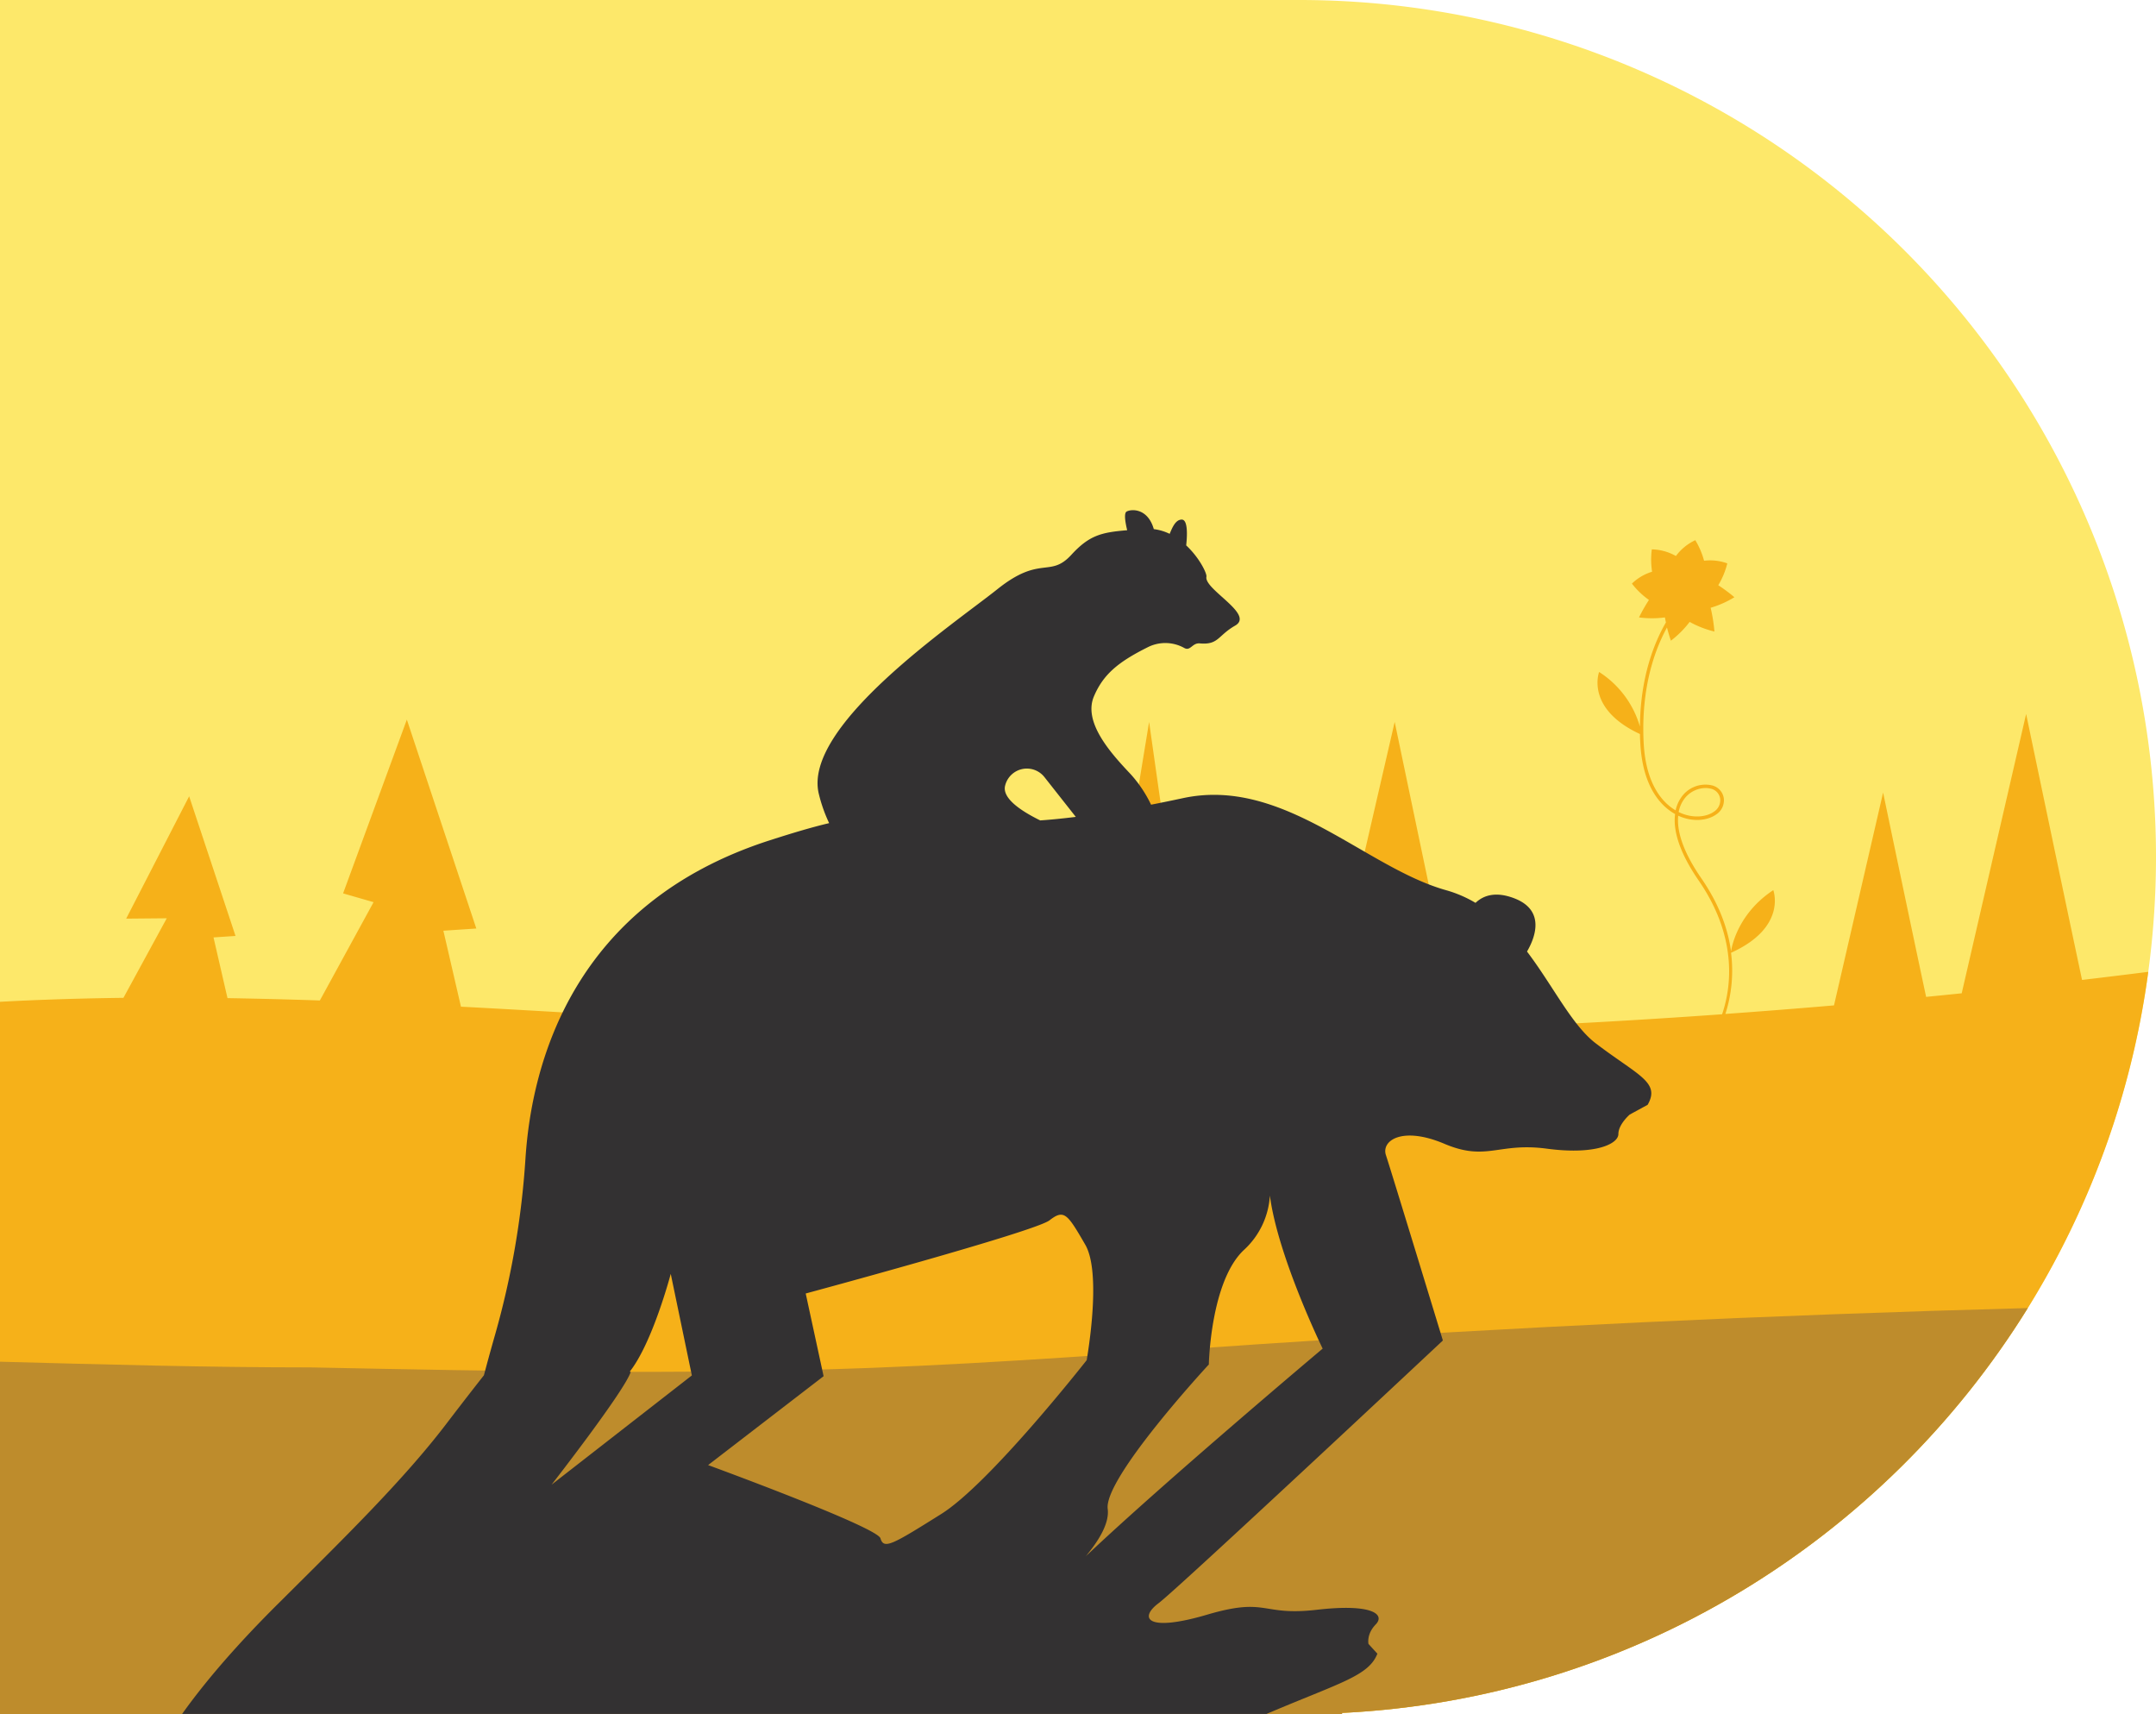 <?xml version="1.0" encoding="utf-8"?>
<svg xmlns="http://www.w3.org/2000/svg" viewBox="0 0 816.93 649.29"><defs><style>.cls-1{fill:#fde86a;}.cls-2{fill:#f6b119;}.cls-3{fill:#be8c2c;}.cls-4{fill:#333132;}</style></defs><g id="Layer_2" data-name="Layer 2"><g id="Layer_1-2" data-name="Layer 1"><path class="cls-1" d="M324.64,0H816.93a0,0,0,0,1,0,0V649.29a0,0,0,0,1,0,0H324.64A324.64,324.64,0,0,1,0,324.64v0A324.64,324.64,0,0,1,324.64,0Z" transform="translate(816.93 649.29) rotate(180)"/><path class="cls-2" d="M814,368.15q-12.54,1.59-25.09,3.07c-7.75-36.41-21.19-100.76-21.19-100.76L743.31,376.28q-6.73.69-13.48,1.36c-5.13-23.93-16.3-77.4-16.3-77.4l-18.61,80.62q-20.55,1.77-41.15,3.24a53.71,53.71,0,0,0,2.14-23.17c21.37-9.66,16-23.73,16-23.73-12.89,8.52-15.57,20.4-16,23.2-1.14-8.31-4.36-17.64-11.15-27.52C637,321.7,635.38,314,635.89,309c5.73,2.64,11.28,1.72,14.29-.4a6.4,6.4,0,0,0,3-6.07,5.89,5.89,0,0,0-4.69-5.06,11.12,11.12,0,0,0-11.52,4.69,13.41,13.41,0,0,0-2.06,4.82c-4.64-2.73-11.29-9.45-12.11-25.66-1.07-21.09,4.4-35.53,8.84-43.61.4,1.6.89,3.26,1.48,5a37.75,37.75,0,0,0,7.11-7.12,37.4,37.4,0,0,0,9.38,3.65,61,61,0,0,0-1.43-9,37.47,37.47,0,0,0,9-4,62.07,62.07,0,0,0-6.11-4.55,29.86,29.86,0,0,0,3.42-8.27,19,19,0,0,0-8.8-1,30.12,30.12,0,0,0-3.32-7.79,19.21,19.21,0,0,0-7.35,6,19.26,19.26,0,0,0-9.13-2.52,30.1,30.1,0,0,0,.1,8.47,18.91,18.91,0,0,0-7.64,4.5,30.26,30.26,0,0,0,6.45,6.19,64.28,64.28,0,0,0-3.76,6.62,37.43,37.43,0,0,0,9.81,0c.11.62.24,1.26.38,1.91-4.21,7.24-9.7,20.32-9.84,39.45a36.67,36.67,0,0,0-15.47-20.69s-5.32,13.85,15.48,23.51c0,1.08.06,2.19.12,3.31.88,17.31,8.28,24.26,13.19,27-.7,5.34.85,13.47,9,25.27,12.18,17.73,12.5,33.51,10.62,43.62a51.08,51.08,0,0,1-1.81,6.95q-49.77,3.57-99.64,5.47c-9.71-45.78-24.42-116.21-24.42-116.21l-27.17,117.7q-24.35.49-48.67.58c-6.89-45.07-17.21-118.28-17.21-118.28L416,391.66q-56.81-.5-113.57-3.19c-42.61-2-85.17-4.88-127.77-7.12L168,352.57l12.48-.83L154.16,272.6,130,338.43l11.55,3.33L121.2,379q-17.51-.6-35-.89l-5.3-23,8.34-.56-17.57-52.9L47.81,348l15.38-.14L46.77,378c-15.61.19-31.2.66-46.77,1.5V649.29H492.29C656.83,649.29,792.76,526.87,814,368.15ZM638,302.91a10.18,10.18,0,0,1,8.22-4.39,7.57,7.57,0,0,1,1.88.22,4.54,4.54,0,0,1,3.7,3.93,5.15,5.15,0,0,1-2.41,4.84c-2.76,1.94-7.95,2.73-13.33.11A12.14,12.14,0,0,1,638,302.91Z"/><path class="cls-3" d="M267.9,555s64,23.4,65.31,27.71,4.39,2.47,23.08-9.24"/><path class="cls-3" d="M768.35,495.52q-145.65,3.9-291.07,13.67c-49.12,3.31-98.21,7.13-147.41,9-70.69,2.65-141.46,1.23-212.19-.19-39.2,0-78.45-1.11-117.68-2.16V649.29H508.55v-.4C618.35,643.47,713.78,583.49,768.35,495.52Z"/><circle class="cls-2" cx="637.7" cy="223.25" r="5.02"/><path class="cls-4" d="M604.6,395.2c-9-6.87-16.06-21.62-26-34.74,2.89-4.94,7.25-15.52-4.81-20.16-7.25-2.78-11.84-1-14.7,1.72a46.5,46.5,0,0,0-11.17-4.8c-30.79-8.62-61.59-43.11-99.77-34.85q-6.33,1.36-12,2.46a48.21,48.21,0,0,0-7.67-11.49c-7.25-7.67-18.17-19.56-14-29.49,3.49-8.24,9-13,20.56-18.74a14.73,14.73,0,0,1,13.7.36c2.36,1.3,3-2,5.88-1.74,7.12.64,6.76-2.94,13.38-6.73,7.53-4.31-11.89-13.75-10.87-18.55.23-1.13-2.56-7.07-7.67-11.85.35-3.14.79-9.76-1.68-9.77s-3.69,3.35-4.59,5.4a19.14,19.14,0,0,0-6-1.79c-2.31-8.08-8.64-7.63-10.32-6.64-1.06.63-.49,4.08.23,7.06-9.85.81-14.38,1.94-21.18,9.34-8.16,8.87-11.66-.06-28,13s-74.09,51.86-67.64,77.62a57.16,57.16,0,0,0,3.89,11c-6.12,1.44-13.25,3.53-22.47,6.5-74.64,24-90.22,84.45-92.59,120.46a318.52,318.52,0,0,1-11.43,66.52c-1.95,6.83-3.46,12.42-4.32,15.69-.69.87-6.61,8.38-14.52,18.75-16.64,21.71-39.59,44-62.19,66.53-12.48,12.3-26.57,27.46-37.64,43H479.9c27.68-11.8,38.71-14.32,42-22.82l-3.37-3.7s-.84-3.69,2.75-7.39-1.07-8-22.37-5.54-18.49-4.93-41.53,1.85-25.82,1.23-18.43-4.31,107.77-99.56,107.77-99.56S527,443.15,525.15,437.61s6.16-11.09,22.17-4.31,20.33-.62,38.8,1.84,27.1-1.84,27.1-5.54,4.31-7.39,4.31-7.39l6.78-3.69C629.23,409.89,620.61,407.43,604.6,395.2ZM380.84,297.66a8.48,8.48,0,0,1,14.9-3.29l11.89,15.08c-6.08.76-10.59,1.14-13.48,1.34C387.2,307.38,379.66,302.52,380.84,297.66ZM209,562.42s27.93-35.85,30-42.77h-.42c8.71-11,15.57-37.09,15.57-37.09l8,38.48ZM356.69,573.5c-18.68,11.71-21.81,13.55-23.08,9.24S268.31,555,268.31,555l43.76-33.67h0L305.29,490s86.84-23.41,92.38-27.72,6.78-2.46,13.55,9.24c5.56,9.6,2,35,.54,43.74C410.29,517.1,374.89,562.05,356.69,573.5Zm54.66,16.11h0c2.76-3-4.83,4.58,0,0,4.79-5.7,9.09-12.5,8.37-18-1.53-11.7,38.21-54.6,38.21-54.6h.1s.61-32,13.54-43.72a30.36,30.36,0,0,0,9.6-20.41c3,23.16,20,58,20,58S440.85,561.64,411.35,589.61Z"/></g></g></svg>